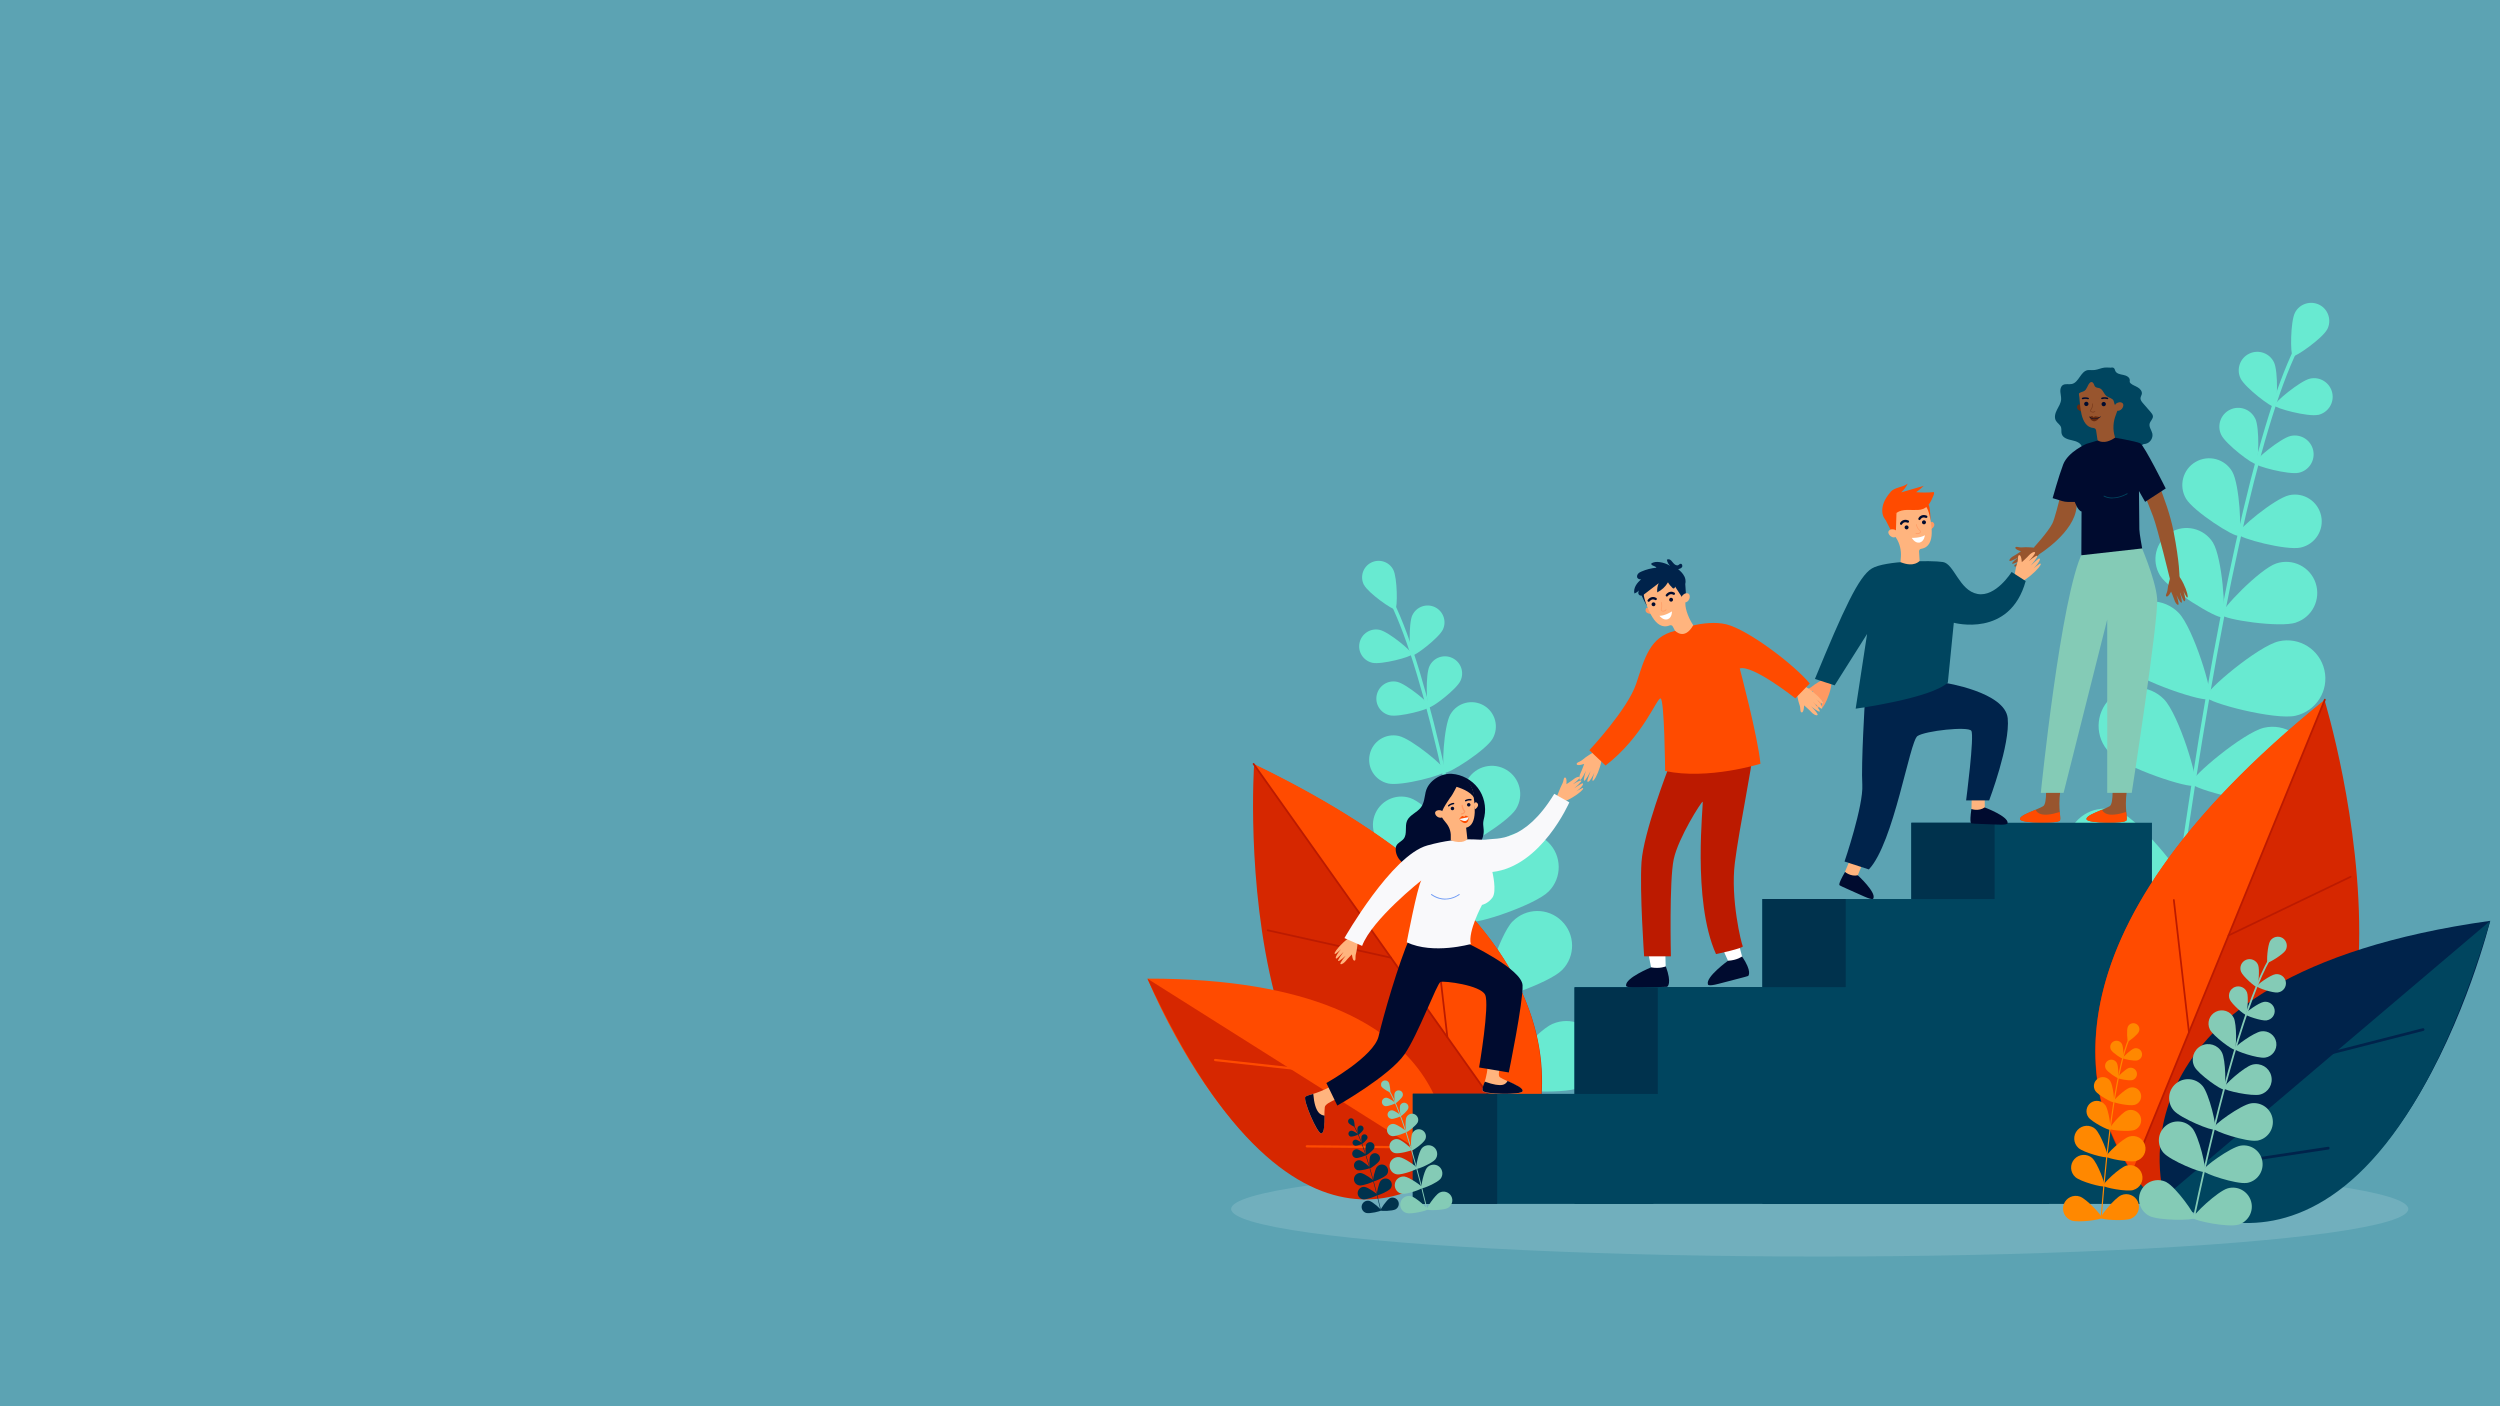 <?xml version="1.0" encoding="UTF-8"?>
<svg id="Layer_1" xmlns="http://www.w3.org/2000/svg" version="1.1" viewBox="0 0 2560 1440">
  <!-- Generator: Adobe Illustrator 29.2.1, SVG Export Plug-In . SVG Version: 2.1.0 Build 116)  -->
  <defs>
    <style>
      .st0 {
        fill: #6e9af4;
      }

      .st1 {
        fill: #68ead1;
      }

      .st2 {
        fill: #00234b;
      }

      .st3 {
        fill: #d62700;
      }

      .st4 {
        fill: #fff;
      }

      .st5 {
        fill: #ffb47e;
      }

      .st6 {
        fill: #ff9962;
      }

      .st7 {
        fill: #5ca3b3;
      }

      .st8 {
        fill: #84cbb6;
      }

      .st9 {
        fill: #f9f9fb;
      }

      .st10 {
        fill: #000b2f;
      }

      .st11 {
        fill: #98552e;
      }

      .st12 {
        fill: #ff4b00;
      }

      .st13 {
        fill: #00324d;
      }

      .st14 {
        fill: #f80;
      }

      .st15 {
        fill: #00455f;
      }

      .st16 {
        fill: #7b3d1e;
      }

      .st17 {
        fill: #bc1a00;
      }

      .st18 {
        fill: #c3e4ea;
        opacity: .2;
      }

      .st19 {
        fill: #672a0e;
      }
    </style>
  </defs>
  <rect class="st7" width="2560" height="1440"/>
  <ellipse class="st18" cx="1863.4" cy="1238" rx="602.7" ry="48.7"/>
  <g>
    <path class="st1" d="M1534.3,1112.9c.1,0,.2,0,.3,0,.9-.1,1.6-1,1.5-1.9-34.5-245.8-73.2-421.5-109.1-494.9-.8-1.6-1.4-2.8-1.6-3.4-.3-.9-1.3-1.4-2.2-1.1-.9.3-1.4,1.3-1.1,2.2.3.8.8,1.9,1.7,3.8,35.7,73,74.3,248.4,108.8,493.8.1.8.8,1.4,1.6,1.5Z"/>
    <path class="st1" d="M1396.8,599c4.3,8.3,29.7,26.1,32,24.9,2.4-1.2,2.2-32.3-2.1-40.5-4.3-8.3-14.5-11.5-22.8-7.2-8.3,4.3-11.5,14.5-7.2,22.8Z"/>
    <path class="st1" d="M1446.3,629.8c-4.1,8.6-3.1,40.3-.6,41.5,2.5,1.2,27.7-18,31.8-26.6,4.1-8.6.4-18.9-8.2-23-8.6-4.1-18.9-.4-23,8.2Z"/>
    <path class="st1" d="M1405.3,678.7c9.3,2.1,40-6.1,40.6-8.7.6-2.7-23.8-23-33.1-25-9.3-2.1-18.5,3.8-20.6,13.1-2.1,9.3,3.8,18.5,13.1,20.6Z"/>
    <path class="st1" d="M1503.1,797.9c-8.4,13.6-12.4,66.8-8.6,69.2,3.9,2.4,49.5-25.1,57.9-38.7,8.4-13.6,4.2-31.5-9.5-39.9-13.6-8.4-31.5-4.2-39.9,9.5Z"/>
    <path class="st1" d="M1425.7,872.1c15.2,5.1,67.8-2.9,69.3-7.2,1.5-4.3-35.6-42.6-50.8-47.7-15.2-5.1-31.6,3-36.8,18.2-5.1,15.2,3,31.6,18.2,36.8Z"/>
    <path class="st1" d="M1535.2,863c-13.7,14-32.8,76.3-28.8,80.3,4,3.9,65.9-16.6,79.6-30.6,13.7-14,13.5-36.5-.6-50.2-14-13.7-36.5-13.5-50.2.6Z"/>
    <path class="st1" d="M1426.2,958.9c19.1,4.3,82.2-12.1,83.5-17.5,1.2-5.5-48.7-47.4-67.8-51.7-19.1-4.3-38.1,7.7-42.4,26.8-4.3,19.1,7.7,38.1,26.8,42.4Z"/>
    <path class="st1" d="M1548.9,943.5c-13.7,14-32.8,76.3-28.8,80.3,4,3.9,65.9-16.6,79.6-30.6,13.7-14,13.5-36.5-.6-50.2-14-13.7-36.5-13.5-50.2.6Z"/>
    <path class="st1" d="M1439.9,1039.4c19.1,4.3,82.2-12.1,83.5-17.5,1.2-5.5-48.7-47.4-67.8-51.7-19.1-4.3-38.1,7.7-42.4,26.8-4.3,19.1,7.7,38.1,26.8,42.4Z"/>
    <path class="st1" d="M1589.9,1048.4c-18,7.7-59.4,58.1-57.2,63.2,2.2,5.1,67.2,9.8,85.3,2,18-7.7,26.3-28.6,18.6-46.6-7.7-18-28.6-26.3-46.6-18.6Z"/>
    <path class="st1" d="M1450.7,1118.6c18.4,6.7,83.1-1.7,85-7,1.9-5.3-42.4-53.1-60.8-59.8-18.4-6.7-38.8,2.9-45.5,21.3-6.7,18.4,2.9,38.8,21.3,45.5Z"/>
    <path class="st1" d="M1463.8,682.1c-4.2,8.8-3.1,41-.6,42.2,2.5,1.2,28.2-18.3,32.3-27.1,4.2-8.8.5-19.2-8.3-23.4-8.8-4.2-19.2-.5-23.4,8.3Z"/>
    <path class="st1" d="M1423.2,732.5c9.5,2.1,40.6-6.2,41.2-8.9.6-2.7-24.2-23.3-33.7-25.4-9.5-2.1-18.8,3.9-20.9,13.4-2.1,9.5,3.9,18.8,13.4,20.9Z"/>
    <path class="st1" d="M1485.2,731.5c-6.9,11.9-9.2,57.7-5.8,59.6,3.4,2,42-22.7,49-34.6,6.9-11.9,2.9-27.2-9-34.1-11.9-6.9-27.2-2.9-34.1,9Z"/>
    <path class="st1" d="M1421.5,802.3c13.5,3,57.7-8.8,58.6-12.6.8-3.8-34.4-33.1-47.8-36.1-13.5-3-26.8,5.5-29.7,19-3,13.5,5.5,26.8,19,29.7Z"/>
  </g>
  <g>
    <path class="st1" d="M2231.8,902.2c-.1,0-.3,0-.4,0-1-.1-1.8-1.1-1.6-2.1,37.9-270.2,80.5-463.5,119.9-544.1.9-1.8,1.5-3.1,1.7-3.7.3-1,1.4-1.5,2.4-1.2,1,.3,1.5,1.4,1.2,2.4-.3.9-.9,2.1-1.9,4.2-39.3,80.3-81.7,273.1-119.6,542.9-.1.9-.9,1.6-1.8,1.6Z"/>
    <path class="st1" d="M2383,337.3c-4.7,9.1-32.6,28.7-35.2,27.4-2.6-1.4-2.5-35.5,2.3-44.6,4.7-9.1,16-12.6,25.1-7.9,9.1,4.7,12.6,16,7.9,25.1Z"/>
    <path class="st1" d="M2328.6,371.1c4.5,9.5,3.4,44.4.7,45.6-2.7,1.3-30.5-19.8-35-29.3-4.5-9.5-.5-20.8,9-25.3,9.5-4.5,20.8-.5,25.3,9Z"/>
    <path class="st1" d="M2373.7,424.8c-10.2,2.3-44-6.7-44.6-9.6-.6-2.9,26.2-25.2,36.4-27.5,10.2-2.3,20.4,4.2,22.7,14.5,2.3,10.2-4.2,20.4-14.5,22.7Z"/>
    <path class="st1" d="M2266.2,555.9c9.2,15,13.7,73.4,9.4,76-4.3,2.6-54.5-27.6-63.7-42.6-9.2-15-4.6-34.6,10.4-43.9,15-9.2,34.6-4.6,43.9,10.4Z"/>
    <path class="st1" d="M2351.2,637.5c-16.7,5.6-74.6-3.2-76.2-8-1.6-4.8,39.1-46.9,55.8-52.5,16.7-5.6,34.8,3.3,40.4,20,5.6,16.7-3.3,34.8-20,40.4Z"/>
    <path class="st1" d="M2230.9,627.5c15.1,15.4,36.1,83.9,31.7,88.2-4.4,4.3-72.4-18.2-87.5-33.6-15.1-15.4-14.8-40.1.6-55.2,15.4-15.1,40.1-14.8,55.2.6Z"/>
    <path class="st1" d="M2350.8,732.9c-21,4.8-90.4-13.3-91.8-19.3-1.4-6,53.5-52.1,74.5-56.9s41.9,8.4,46.7,29.5c4.8,21-8.4,41.9-29.5,46.7Z"/>
    <path class="st1" d="M2215.9,716c15.1,15.4,36.1,83.9,31.7,88.2-4.4,4.3-72.4-18.2-87.5-33.6-15.1-15.4-14.8-40.1.6-55.2,15.4-15.1,40.1-14.8,55.2.6Z"/>
    <path class="st1" d="M2335.7,821.4c-21,4.8-90.4-13.3-91.8-19.3-1.4-6,53.5-52.1,74.5-56.9,21-4.8,41.9,8.4,46.7,29.5,4.8,21-8.4,41.9-29.5,46.7Z"/>
    <path class="st1" d="M2170.7,831.3c19.8,8.5,65.4,63.8,62.9,69.5-2.4,5.7-73.9,10.7-93.7,2.2-19.8-8.5-29-31.5-20.5-51.3,8.5-19.8,31.5-29,51.3-20.5Z"/>
    <path class="st1" d="M2323.7,908.5c-20.3,7.3-91.3-1.9-93.4-7.7-2.1-5.8,46.6-58.4,66.9-65.7,20.3-7.3,42.6,3.1,50,23.4,7.3,20.3-3.1,42.6-23.4,50Z"/>
    <path class="st1" d="M2309.4,428.6c4.6,9.6,3.4,45.1.7,46.4-2.7,1.3-31-20.1-35.6-29.8-4.6-9.6-.5-21.1,9.1-25.7,9.6-4.6,21.1-.5,25.7,9.1Z"/>
    <path class="st1" d="M2354,484.1c-10.4,2.3-44.7-6.8-45.3-9.8-.7-3,26.6-25.6,37-27.9,10.4-2.3,20.7,4.3,23,14.7s-4.3,20.7-14.7,23Z"/>
    <path class="st1" d="M2285.8,482.9c7.6,13.1,10.1,63.4,6.4,65.6-3.7,2.2-46.2-24.9-53.8-38-7.6-13.1-3.2-29.9,9.9-37.5,13.1-7.6,29.9-3.2,37.5,9.9Z"/>
    <path class="st1" d="M2355.9,560.7c-14.8,3.3-63.5-9.6-64.4-13.9-.9-4.2,37.8-36.4,52.6-39.7,14.8-3.3,29.4,6.1,32.7,20.9,3.3,14.8-6.1,29.4-20.9,32.7Z"/>
  </g>
  <g>
    <path class="st3" d="M1550.4,1210.2s157.6-222.8-266.2-427.2c0,0-33.1,483.5,266.2,427.2Z"/>
    <path class="st12" d="M1283.7,782.2l281.4,396.9c26.1-67.7,48.4-237.8-281.4-396.9Z"/>
    <path class="st17" d="M1553.2,1163.3c-.3,0-.6-.1-.8-.4l-269.5-380.1c-.3-.4-.2-1,.2-1.3.4-.3,1-.2,1.3.2l269.5,380.1c.3.4.2,1-.2,1.3-.2.1-.4.2-.5.2Z"/>
    <path class="st17" d="M1424.4,981.6c0,0-.1,0-.2,0l-126.3-28.1c-.5-.1-.8-.6-.7-1.1.1-.5.6-.8,1.1-.7l126.3,28.1c.5.1.8.6.7,1.1,0,.4-.5.7-.9.7Z"/>
    <path class="st17" d="M1482.1,1063c-.5,0-.9-.4-.9-.8l-14.6-126.2c0-.5.3-1,.8-1,.5,0,1,.3,1,.8l14.6,126.2c0,.5-.3,1-.8,1,0,0,0,0-.1,0Z"/>
  </g>
  <g>
    <path class="st12" d="M1481.5,1195.5s32.3-193.8-306.5-193.4c0,0,130.2,323.7,306.5,193.4Z"/>
    <path class="st3" d="M1175,1002.2l306.5,193.4s-148.8,150-306.5-193.4Z"/>
    <path class="st12" d="M1244,1086.6s0,0,.1,0l83.1,9.1c.6,0,1.2-.4,1.3-1,0-.6-.4-1.2-1-1.3l-83.1-9.1c-.6,0-1.2.4-1.3,1,0,.6.3,1.1.9,1.2Z"/>
    <path class="st12" d="M1337.8,1175c0,0,.2,0,.3,0l110.7,1c.6,0,1.2-.5,1.2-1.1,0-.6-.5-1.2-1.1-1.2l-110.7-1c-.6,0-1.2.5-1.2,1.1,0,.5.4,1,.9,1.1Z"/>
  </g>
  <path class="st15" d="M2162.1,376.3c.9,0,1.9,0,2.6.7.8.7,1,1.9,1.4,2.9,1.3,2.8,5,3.4,8.1,4,3.1.6,6.7,2.3,6.7,5.4,0,.7-.2,1.5,0,2.1.2.4.5.8.8,1.1,2.1,1.9,5,2.7,7.4,4.2,2.5,1.4,4.7,4.1,4.1,6.9-.3,1.3-1.1,2.4-1.3,3.8-.3,2.1,1.2,4,2.6,5.6,2.6,3,5.2,6,7.8,9,1,1.2,2.1,2.5,2.3,4.1.2,2.9-2.7,5-3.4,7.8-.8,3.4,2,6.6,2.8,10,1,4.6-2.3,9.7-7,10.6-1.1.2-2.2.2-3.1.9-1.4,1-1.5,3.1-1.8,4.8-.7,3.7-3.5,7-7.1,8.3-7,2.6-14.5-2.2-21.9-2.8-4.5-.4-9,.9-13.6,1.1-5.3.3-10.7-.9-15.4-3.4-.5-.3-1.1-.6-1.4-1-.9-1.1-.6-2.8-.8-4.3-.6-4.4-5.7-6.3-10-7.2-4.3-.9-9.4-2.3-10.7-6.5-.7-2.2,0-4.7-.7-6.9-.9-2.7-3.8-4.2-5.2-6.6-2-3.4-.8-7.7,1-11.2,1.8-3.5,4.1-6.9,4.3-10.8.1-2.6-.6-5.1-.8-7.7-.2-2.6.4-5.5,2.6-6.9,2.6-1.7,6.2-.4,9.2-1.1,7.2-1.6,8.9-12.9,16.2-14.2,1.4-.2,2.9,0,4.3,0,3.9.2,6.8-1.1,10.4-2.1,3.1-.9,6.3-.5,9.5-.4Z"/>
  <g>
    <path class="st11" d="M2162.8,799.4s2.2,23.6-2.6,26.2c-8.7,4.8-24.9,9.3-23.5,13.4,1.3,4.2,39.8,4.6,40.9.9,1.1-3.8-3.1-15.4,1.6-37.9l-16.4-2.5Z"/>
    <path class="st12" d="M2177.2,831.5c.4,4.2.7,7.1.3,8.5-1.1,3.8-39.6,3.3-40.9-.9-1-3.1,7.6-6.5,15.7-9.9,1.9,3.2,5.9,8.2,24.9,2.3Z"/>
  </g>
  <g>
    <path class="st11" d="M2094.7,799.4s2.2,23.6-2.6,26.2c-8.7,4.8-24.9,9.3-23.5,13.4,1.3,4.2,39.8,4.6,40.9.9,1.1-3.8-3.1-15.4,1.6-37.9l-16.4-2.5Z"/>
    <path class="st12" d="M2109.2,831.5c.4,4.2.7,7.1.3,8.5-1.1,3.8-39.6,3.3-40.9-.9-1-3.1,7.6-6.5,15.7-9.9,1.9,3.2,5.9,8.2,24.9,2.3Z"/>
  </g>
  <path class="st11" d="M2199.1,470s20.2,41.1,26.6,74c6.4,33,6.1,47.1,6.1,47.1l-9.8,1.7s-12.5-51.5-17.2-63.9c-4.7-12.5-16.2-40.4-16.2-40.4l10.4-18.5Z"/>
  <path class="st11" d="M2083.4,560.8s-9.1-.8-12.4-.3c-3.3.5-6.9-1.6-7.3.3-.4,1.9,5.8,3.7,5.8,3.7,0,0-5.6,3.9-7.5,4.8-1.9.9-4.9,3.5-4.3,4.9.6,1.5,9.5-3.7,9.5-3.7,0,0-7,5.1-6.8,6.5.2,1.5,10.2-3.7,10.2-3.7,0,0-7.8,5-8,6-.3.9.9,1.3,4.1.2,3.2-1.1,6.2-3.1,6.2-3.1,0,0-5.2,4-5.7,4.6s-.6,2,4-.2c4.5-2.2,13.6-8.4,16.9-13.4l-4.4-6.8Z"/>
  <path class="st11" d="M2222.3,591.5s-2.5,8.7-2.7,12.1c-.2,3.4-2.9,6.5-1.1,7.2,1.8.8,4.7-5,4.7-5,0,0,2.7,6.3,3.3,8.3.5,2.1,2.5,5.5,4,5.2,1.5-.3-1.8-10-1.8-10,0,0,3.6,7.9,5.1,7.9,1.5,0-1.6-10.7-1.6-10.7,0,0,3.4,8.6,4.3,9.1.9.4,1.5-.6,1-4-.5-3.3-1.8-6.6-1.8-6.6,0,0,2.9,5.9,3.4,6.5.6.6,1.8,1,.6-3.9-1.2-4.9-5.6-15-9.8-19.2l-7.5,3Z"/>
  <path class="st11" d="M2118,473s-12,54.2-16.3,62.9c-4.3,8.7-18.9,24.5-18.9,24.5l4.9,7.4s36.7-22.5,38.7-48.8c2-26.2-8.4-46.1-8.4-46.1Z"/>
  <path class="st6" d="M1867.1,695.5s-8.7,4.9-11.5,7.4c-2.7,2.5-7.3,2.9-6.4,4.8.8,2,7.6-.3,7.6-.3,0,0-2.7,7-3.8,9.1-1.2,2-2.3,6.2-.9,7.2,1.4,1,6.3-9.2,6.3-9.2,0,0-3.2,9-2.1,10.1,1.1,1.2,6.9-9.7,6.9-9.7,0,0-3.9,9.4-3.6,10.4.3,1,1.6.6,3.8-2.4,2.2-3,3.7-6.6,3.7-6.6,0,0-2.3,6.8-2.2,7.7,0,.9.7,2.2,3.5-2.6,2.8-4.8,7.1-16.1,7-22.6l-8.2-3.4Z"/>
  <path class="st10" d="M1459.9,810.9c-1.2,5.4-1.5,11.3-4.8,15.8-4,5.4-11.6,7.7-14.3,13.8-2.5,5.9.5,13.5-3.5,18.5-2.2,2.7-5.9,3.9-7.4,7-.7,1.3-.8,2.9-.7,4.4.5,9.2,9.1,17.2,18.3,17,11.8-.2,20.7-11.7,32.4-13.6,6.3-1,12.8.9,19.1.2,11.5-1.3,21-12.6,20.3-24.2-.1-2.3-.6-4.7-.5-7,.1-2.2.7-4.3,1.2-6.5,2.1-10.2-.4-21.3-6.7-29.5-6.3-8.3-16.3-13.7-26.7-14.4-11.2-.8-24.2,7.4-26.7,18.6Z"/>
  <path class="st5" d="M1632.2,770s-8.6,5.1-11.3,7.7c-2.7,2.5-7.2,3-6.3,5,.9,2,7.6-.5,7.6-.5,0,0-2.5,7.1-3.6,9.2-1.1,2.1-2.1,6.3-.7,7.2,1.4.9,6.1-9.4,6.1-9.4,0,0-3,9.1-1.9,10.2,1.2,1.1,6.7-9.8,6.7-9.8,0,0-3.7,9.5-3.4,10.5.4,1,1.7.6,3.8-2.5s3.5-6.7,3.5-6.7c0,0-2.1,6.9-2.1,7.8,0,.9.7,2.1,3.4-2.7,2.7-4.8,6.8-16.3,6.5-22.8l-8.3-3.2Z"/>
  <path class="st5" d="M1390.4,964.3s-.9,9.1-1.9,12.3c-1,3.2.3,7.1-1.6,7.1-2,0-2.5-6.4-2.5-6.4,0,0-4.9,4.8-6.1,6.5-1.3,1.7-4.3,4.2-5.6,3.4-1.3-.8,5.3-8.6,5.3-8.6,0,0-6.3,6-7.6,5.5-1.4-.5,5.4-9.3,5.4-9.3,0,0-6.4,6.7-7.3,6.8-1,0-1.1-1.1.6-4.1,1.7-2.9,4.1-5.5,4.1-5.5,0,0-4.8,4.4-5.6,4.7-.8.3-2.1.2.9-3.9,2.9-4.1,10.7-11.9,16.2-14.2l5.8,5.6Z"/>
  <path class="st5" d="M1594.1,816.1s3.9-10.4,5.6-13.3c1.7-2.9,1.2-7,3.1-6.6,1.9.4,1.2,6.8,1.2,6.8,0,0,5.8-3.7,7.4-5.1,1.6-1.4,5.1-3.2,6.2-2.1,1.1,1.1-7,7.3-7,7.3,0,0,7.4-4.6,8.6-3.8,1.3.8-7.3,8-7.3,8,0,0,7.6-5.3,8.6-5.2,1,.1.9,1.3-1.4,3.9-2.2,2.5-5.2,4.5-5.2,4.5,0,0,5.6-3.3,6.4-3.5.8-.2,2.1.2-1.7,3.6-3.7,3.4-13,9.4-18.8,10.5l-5.7-5Z"/>
  <path class="st5" d="M1839.6,708.5s1.7,9.9,3.1,13.3c1.4,3.4.2,7.8,2.4,7.7,2.1,0,2.3-7.2,2.3-7.2,0,0,5.7,4.9,7.2,6.7,1.5,1.8,5.1,4.3,6.5,3.2,1.4-1-6.6-9-6.6-9,0,0,7.3,6.1,8.8,5.4,1.5-.7-6.7-9.8-6.7-9.8,0,0,7.5,6.9,8.6,6.9,1.1,0,1.1-1.3-.9-4.4s-5-5.7-5-5.7c0,0,5.6,4.4,6.5,4.7.9.3,2.3,0-1.3-4.2-3.5-4.2-12.7-12.2-18.9-14.3l-6,6.6Z"/>
  <path class="st5" d="M2062.8,589.6s1.5-9.9,2.9-13.4c1.3-3.5,0-7.8,2.2-7.7,2.1,0,2.4,7.2,2.4,7.2,0,0,5.6-5,7.1-6.8,1.5-1.8,5-4.4,6.4-3.4,1.4,1-6.4,9.2-6.4,9.2,0,0,7.2-6.2,8.7-5.6,1.5.6-6.5,9.9-6.5,9.9,0,0,7.4-7,8.5-7.1,1.1,0,1.2,1.3-.9,4.4-2,3.1-4.9,5.8-4.9,5.8,0,0,5.6-4.5,6.4-4.9.9-.3,2.3-.1-1.2,4.2-3.5,4.3-12.5,12.4-18.6,14.6l-6.1-6.5Z"/>
  <rect class="st15" x="1446.7" y="1120.1" width="246.4" height="112.7"/>
  <rect class="st15" x="1612.3" y="1010.7" width="246.4" height="222.1"/>
  <rect class="st15" x="1804.7" y="920.6" width="293.5" height="312.3"/>
  <g>
    <path class="st4" d="M1690.7,990.6l-5-25.9,19.3-2.5.7,29.5s-11.3,2.6-15.1-1.1Z"/>
    <path class="st10" d="M1705.7,989.6s-5.8,2.6-15,1c0,0-26.4,10.7-25.6,18.6,0,0-1.2,2.3,10.8,2,12-.3,30.7-.5,31.2-.7.5-.3,5.1-3.3-1.3-20.9Z"/>
  </g>
  <g>
    <path class="st4" d="M1769.5,983.8l-10.9-24,18.2-7,7.6,28.5s-10.3,5.1-14.9,2.5Z"/>
    <path class="st10" d="M1783.9,979.4s-5,3.9-14.4,4.4c0,0-23.1,16.6-20.6,24.1,0,0-.6,2.6,11-.5,11.6-3.1,29.7-7.6,30.2-8,.4-.4,4.2-4.4-6.2-20Z"/>
  </g>
  <rect class="st15" x="1957.2" y="842.5" width="246.4" height="390.3"/>
  <rect class="st13" x="1957.2" y="842.5" width="85.3" height="78.1"/>
  <rect class="st13" x="1804.7" y="920.6" width="85.3" height="90.2"/>
  <rect class="st13" x="1612.3" y="1011.3" width="85.3" height="108.9"/>
  <rect class="st13" x="1446.7" y="1119.9" width="86.4" height="112.9"/>
  <path class="st17" d="M1708.5,786.6s-25.6,66-27.6,96.2c-2,30.3,2.7,96.5,2.7,96.5h27.4s-1.8-77.6,2.9-99.5c4.7-21.9,28.3-58.9,29.6-58.9s-11.2,100.9,13.7,156.1c0,0,28.7-6.1,27.4-8.1-1.3-2-12.8-48.5-8.1-85.5,4.7-37,18.8-103.6,17.5-108.4-1.3-4.7-85.5,11.4-85.5,11.4Z"/>
  <path class="st12" d="M1715.2,645.8s30.3-11.9,52.5-6.5c22.2,5.4,69.3,41.1,85.5,60.6l-14.8,15.2s-43.7-34.7-56.9-30.6c0,0,18.5,69.3,21.2,97.6,0,0-53.8,16.8-97.6,7.4,0,0-.7-74-4.7-74.3-4-.4-17.9,39.1-56.3,68.7l-16.6-15.7s39.3-41.9,48-68.2c8.7-26.2,13.8-47.8,39.7-54Z"/>
  <g>
    <path class="st5" d="M1542.3,1075.1s-11,25.2-6.3,28.1c8.6,5.1,24.5,10.2,23,14.3-1.5,4.1-40,3.2-40.9-.6-1-3.8,8.3-17.2,4.4-39.9l19.7-1.8Z"/>
    <path class="st10" d="M1520.4,1107.7c-2.3,5.3-2.6,7.7-2.2,9.1,1,3.8,39.5,4.7,40.9.6,1.1-3.1-7.3-6.8-15.3-10.5-2,3.1-4.6,7.4-23.4.7Z"/>
  </g>
  <g>
    <path class="st5" d="M1379.9,1121.4s-22.7,6.8-23.3,12.3c-1.1,9.9.8,26.5-3.6,26.9-4.4.4-19.3-35.1-16.2-37.6,3.1-2.4,15.5-2.9,34.5-15.8l8.5,14.2Z"/>
    <path class="st10" d="M1344.8,1120.1c-4.1,1.2-6.9,2-8,2.9-3.1,2.4,11.9,37.9,16.2,37.6,3.2-.3,3.2-9.4,3.3-18.2-3.7-.5-9.9-2.4-11.5-22.2Z"/>
  </g>
  <g>
    <g>
      <path class="st6" d="M1689.1,623.1s-2.8-1.6-3.6,0c-2,4.1,2.8,5.7,5.3,5.4l-1.7-5.4Z"/>
      <path class="st5" d="M1684,614.5h0c-.1-.3-.3-.5-.4-.8-5.5-11.3-.3-25.1,11.5-29.9,9.9-4,21.4-.2,26.9,8.9,2.1,3.4,3.1,7.1,3.2,10.7.4,5.5.7,10.2.6,14.3-.2,6.8,4.2,17,8.1,22.5h0c-9.2,16.3-18.8,5.5-18.8,5.5l-2.2-4.2c-.6-1.1-1.9-1.6-3.1-1.1,0,0,0,0,0,0-15.5,6.3-22.6-19.2-25.9-25.9Z"/>
      <path class="st10" d="M1709.4,615c-.5-1,0-2.2.9-2.7,1-.5,2.2,0,2.7.9.5,1,0,2.2-.9,2.7-1,.5-2.2,0-2.7-.9Z"/>
      <path class="st10" d="M1691.4,619.7c-.5-1,0-2.2.9-2.7,1-.5,2.2,0,2.7.9.5,1,0,2.2-.9,2.7-1,.5-2.2,0-2.7-.9Z"/>
      <path class="st10" d="M1714.5,609c.2,0,.4-.2.5-.4.4-.6.2-1.3-.3-1.7-1.7-1.1-5.6-2.1-8.8,2-.4.5-.3,1.3.2,1.7.5.4,1.3.3,1.7-.2,2.6-3.3,5.4-1.5,5.6-1.4.4.2.8.3,1.2,0Z"/>
      <path class="st10" d="M1695.9,614.4c.2,0,.4-.2.5-.4.4-.6.2-1.3-.3-1.7-1.7-1.1-5.6-2.1-8.8,2-.4.5-.3,1.3.2,1.7.5.4,1.3.3,1.7-.2,2.6-3.3,5.4-1.5,5.6-1.4.4.2.8.3,1.2,0Z"/>
      <polygon class="st2" points="1725.5 595.1 1726.6 611.1 1722.7 612.1 1712.2 595.9 1725.5 595.1"/>
      <path class="st5" d="M1721.9,611.9c0-.8.3-1.5.9-2.1,1.1-1.2,3.2-3,5.7-2.1,3.6,1.2,1.8,10-4.5,9.2,0,0-2-.7-2-4.9Z"/>
      <path class="st6" d="M1703.1,626.2c2.2,0,3.3-1.7,3.3-1.7.1-.2,0-.4-.1-.5-.2-.1-.4,0-.5.1,0,0-1.3,2-3.8,1.2-.4-.1-.7-.3-.7-.4-.1-.2,0-.6.2-1.2.4-1.3,1.1-3.5-.1-7.1,0-.2-.3-.3-.4-.2-.2,0-.3.3-.2.4,1.1,3.4.5,5.4.1,6.7-.2.7-.4,1.3-.1,1.7.2.3.5.6,1.2.8.5.1.9.2,1.3.2Z"/>
      <path class="st4" d="M1712.2,626s-7,4.6-12.9,4.6c0,0,4,5.2,8.5,3.5,4.6-1.7,4.3-8.2,4.3-8.2Z"/>
      <path class="st2" d="M1683.5,605.3s-1.9,3.4,3.2,15.7c0,0-7.4-12.9-6.7-15.1.8-2.2,3.4-.6,3.4-.6Z"/>
    </g>
    <path class="st2" d="M1724.7,590.1c-1.4-2.9-3.8-5.2-6.3-7.3,1.5-.3,3.2-.8,4-2.1.8-1.3,0-3.6-1.5-3.4-.9.1-1.5,1-2.3,1.4-1.8.9-3.9-.6-5.2-2.2-1.3-1.6-2.6-3.6-4.6-3.8-.6,0-1.3,0-1.9.4.3,2.4,1.5,4.6,3.3,6.3-3.3-2-7-3.3-10.8-3.8-3-.4-6.2-.3-8.6,1.6.2,2.4,4.2,2.1,5.4,4.1-5.2.5-10.4,1.8-15.2,3.9-1.2.5-2.5,1.1-3.4,2.1-.9,1-1.5,2.4-1.2,3.7.4,1.7,2.6,2.7,4.2,2-2,2-4.1,4-5.5,6.5-1.4,2.5-2.2,5.4-1.5,8.2,1.8-.6,3.4-1.7,4.7-3.1-.7,1.4-1.1,3.3,0,4.4.8.9,2.1,1,3.2.7,1.1-.3,2.1-1,3-1.8,4.7-3.6,9.3-7.1,14-10.7-1.3,3-1.8,6.2-1.5,9.4,4.6-2.3,8.5-5.9,11-10.3,1.2,2.1,2.8,4,4.6,5.7.3.3.6.5,1,.6,1.3.2,1.6-1.7,2.3-2.8.8-1.3,2.7-1.5,4.3-1.3,2.7.4,4.9,1.7,5.6-1.6.5-2.2,0-4.7-1-6.7Z"/>
  </g>
  <path class="st10" d="M1502.5,965.8s55.8,26.3,56.6,43.1c.8,16.8-14.1,89.3-14.1,89.3l-30.4-5.1s11-64.4,6.2-74.4c-4.8-10-42.1-14.5-45.7-13.2-3.6,1.3-23,54-36.8,74-15.3,22.2-68.9,52.6-68.9,52.6l-11.2-23.1s48.7-27.1,53.5-47.9c4.8-20.7,20.3-74.6,31.9-100.9l59,5.6Z"/>
  <path class="st9" d="M1591.4,812.8l15.6,8.8s-28.6,65.7-78.8,71.3c0,0,4.8,19.9,0,26.3-4.8,6.4-10.6,7.4-10.6,7.4,0,0-14.7,27.3-11.5,40.1,0,0-38.5,11-65.6-1.8,0,0,10.6-55.8,14.9-63.3,0,0-50.5,39.9-60.6,67l-18.1-8s48.3-84.8,85-94.9c36.7-10.1,52.3-4.5,61.3-6.1,9-1.6,37.8,4,68.6-46.8Z"/>
  <g>
    <path class="st5" d="M1509.1,823.5s1.4-2.7,2.8-1.8c3.7,2.2.4,6.1-1.7,7.1l-1.1-5.3Z"/>
    <path class="st5" d="M1484.5,795.4c-10.2,1.8-17.5,11.2-16.9,21.5.2,3.4,1.2,6.5,2.8,9.2,3.6,6.8,6.6,12.3,10,16.1,3.4,3.9,5.4,8.9,5.2,14.1v4.2c12.5,4.6,17-1.2,17-1.2l-1.3-11.7h0c12.7-3,8.3-26.6,7.5-33.6h0c0-.3,0-.5,0-.8-1.3-11.8-12.4-20.1-24.2-17.9Z"/>
    <path class="st10" d="M1485.3,816.3c-3.1,4.7-6.5,9.3-8.6,14.5-.2.6-1.9,4.8-1.2,5.2-3.6-2.1-6.2-5.7-8.4-9.2-3.9-6.2-3.8-14.1-.7-20.6,3.1-6.4,9-10.2,15.9-11.6,7.4-1.5,15.8.1,21,5.8,4.9,5.3,6,12.7,7.3,19.6-1.4-7.7-12.5-12.3-19.1-14.3.2,0-3.9,7.2-4.1,7.6-.7,1.1-1.3,2.1-2,3.1Z"/>
    <path class="st5" d="M1477.4,831.2c-.4-.6-1-1.1-1.8-1.3-1.5-.4-4-.7-5.6,1.2-2.2,2.8,3.6,8.9,8.2,5,0,0,1.3-1.6-.9-4.9Z"/>
    <path class="st10" d="M1505.8,824.1c0-1-.8-1.8-1.8-1.8-1,0-1.8.8-1.8,1.8,0,1,.8,1.8,1.8,1.8,1,0,1.8-.8,1.8-1.8Z"/>
    <path class="st10" d="M1489.1,827.9c0-1-.8-1.8-1.8-1.8-1,0-1.8.8-1.8,1.8,0,1,.8,1.8,1.8,1.8,1,0,1.8-.8,1.8-1.8Z"/>
    <path class="st12" d="M1504,836.7s-2.4-1.7-3.3-1.4c-.9.3-1.4,1.4-1.4,1.4,0,0-.6-1.1-1.7-1.1-1.1,0-3.4,3.1-3.4,3.1,0,0,3.3,4.8,6.7,4.1,3.4-.7,3.1-5.9,3.1-5.9v-.3Z"/>
    <path class="st10" d="M1483.5,825.9c-.2,0-.4,0-.6-.2-.3-.3-.3-.8,0-1.1,0,0,2.1-2.2,5.5-2.5.4,0,.8.3.8.7,0,.4-.3.8-.7.8-2.8.2-4.5,2-4.5,2-.1.1-.3.2-.5.2Z"/>
    <path class="st10" d="M1500.7,820.6c-.2,0-.4-.1-.5-.3-.2-.3-.1-.8.2-1,.1,0,2.6-1.7,5.9-1.1.4,0,.7.4.6.9,0,.4-.5.7-.9.6-2.8-.4-4.8.9-4.8.9-.2.1-.3.1-.5.1Z"/>
    <path class="st6" d="M1497.9,833.8c2.1-.6,2.6-2.2,2.6-3.2,0-.2,0-.3-.2-.4-2.2-2.1-2.4-5.5-2.4-5.5,0-.3-.3-.6-.7-.6-.3,0-.6.3-.6.7,0,.2.2,3.7,2.5,6.2,0,.5-.4,1.7-2.5,1.8-.4,0-.6.3-.6.7,0,.3.3.6.7.6.4,0,.8,0,1.1-.2Z"/>
    <path class="st9" d="M1504,836.7l-9.8,2s3.7,2.4,6.3,2c2.7-.4,3.5-4,3.5-4Z"/>
  </g>
  <path class="st0" d="M1479.9,921.2c-4.3,0-9.2-1.2-14.4-4.8-.2-.1-.3-.4-.1-.7.1-.2.4-.3.7-.1,14.8,10.3,27.7.1,27.8,0,.2-.2.5-.1.7,0,.2.2.1.5,0,.7,0,0-6.1,4.8-14.6,4.8Z"/>
  <path class="st5" d="M2032.5,806.8s-.3,20.1-.1,20.4c.2.3-1.5,2.8-1.5,2.8l-6.3,1.1-5.8-2.7s.5-18.7,0-21.6c-.6-2.9,13.8,0,13.8,0Z"/>
  <path class="st10" d="M2018.8,828.5s7.3,2.6,13.5-1.7c0,0,24.3,9.1,23.5,16,0,0,1,2.1-9.5,1.6-10.5-.4-26.9-.9-27.3-1.2-.4-.2-2.5.9-.3-14.8Z"/>
  <path class="st5" d="M1910,877.9s-7.8,18.5-7.7,18.8-2.4,2-2.4,2l-6.3-1.3-4.4-4.6s7.4-17.1,8-20.1c.5-3,12.8,5.1,12.8,5.1Z"/>
  <path class="st10" d="M1889.2,892.8s5.8,5.1,13.2,3.5c0,0,19.1,17.5,15.9,23.7,0,0,.2,2.3-9.4-2-9.6-4.3-24.6-10.9-24.9-11.3-.3-.4-2.6-.1,5.3-13.8Z"/>
  <path class="st2" d="M1991,699.1s62.2,9.5,64.9,36.4c2.7,26.9-19,84.1-19,84.1h-23.6s8.7-66.6,5.3-71.3-47,0-55.1,5.4c-8.1,5.4-24.2,109.7-49.8,136.6l-24.9-8.1s19.5-57.2,18.2-78.7c-1.3-21.5,2.7-86.3,2.7-86.3l81.3-18.1Z"/>
  <path class="st15" d="M1858.6,695.3l20.1,6.5,33.2-52.6-11.7,76.5s77.4-10.6,94.4-26.8l6.1-61.2s57.4,15.9,73.6-42.7l-14.4-9.3s-16.2,26.1-35,22.5c-18.8-3.6-23.8-30.9-35.4-32.7-11.7-1.8-59.2-1.5-72.7,6.6-13.5,8.1-29.1,42.2-58.3,113.1Z"/>
  <g>
    <g>
      <path class="st6" d="M1976,536.4s1.5-2.8,3-1.9c3.8,2.5.6,6.4-1.7,7.4l-1.3-5.5Z"/>
      <path class="st5" d="M1975.9,526.4h0c0-.3,0-.6,0-.8-1.1-12.6-12.7-21.7-25.4-19.7-10.6,1.7-18.5,10.9-18.5,21.6,0,4,1,7.7,2.8,10.8,2.5,4.9,4.7,9.2,6.9,12.6,3.7,5.7,5.3,12.6,4.8,19.4l-.4,5.3c14.1,5.9,19.6-1.3,19.6-1.3l-.6-9.7c0-1.3.8-2.4,2.1-2.6,0,0,0,0,0,0,16.6-2.6,9.5-28.2,8.8-35.7Z"/>
      <path class="st10" d="M1954.4,539.9c-.1-1.1-1.1-2-2.2-1.9-1.1.1-2,1.1-1.9,2.2.1,1.1,1.1,2,2.2,1.9,1.1-.1,2-1.1,1.9-2.2Z"/>
      <path class="st10" d="M1972.2,534.7c-.1-1.1-1.1-2-2.2-1.9-1.1.1-2,1.1-1.9,2.2.1,1.1,1.1,2,2.2,1.9,1.1-.1,2-1.1,1.9-2.2Z"/>
      <path class="st10" d="M1946.8,537.4c-.2,0-.4,0-.6-.1-.6-.3-.8-1-.6-1.6.9-1.8,3.8-4.7,8.5-2.8.6.2.9.9.7,1.6-.2.6-.9.9-1.6.7-3.9-1.5-5.4,1.5-5.5,1.7-.2.4-.6.6-1,.7Z"/>
      <path class="st10" d="M1965.6,532.5c-.2,0-.4,0-.6-.1-.6-.3-.8-1-.6-1.6.9-1.8,3.8-4.7,8.5-2.8.6.2.9.9.7,1.6-.2.6-.9.9-1.6.7-3.9-1.5-5.4,1.5-5.5,1.7-.2.4-.6.6-1,.7Z"/>
      <polygon class="st12" points="1930.2 531.2 1937.5 545.5 1941.4 544.3 1942 525 1930.2 531.2"/>
      <path class="st5" d="M1942,543.8c-.4-.7-1.1-1.2-1.8-1.4-1.6-.5-4.3-.9-6,1.1-2.4,2.9,3.6,9.6,8.6,5.5,0,0,1.4-1.7-.8-5.3Z"/>
      <path class="st6" d="M1965.5,546.4c-1.9,1.1-3.7.2-3.7.2-.2,0-.2-.3-.2-.5,0-.2.3-.2.5-.2,0,0,2.1,1,3.9-.9.3-.3.4-.6.4-.7,0-.2-.3-.5-.8-.9-1-.9-2.7-2.4-3.6-6.2,0-.2,0-.4.3-.4.2,0,.4,0,.4.3.8,3.5,2.3,4.9,3.3,5.8.5.5,1,.9,1,1.4,0,.4-.2.8-.6,1.3-.3.4-.7.6-1,.9Z"/>
      <path class="st4" d="M1957.6,550.8s8.4.3,13.5-2.7c0,0-.7,6.5-5.5,7.5-4.8.9-7.9-4.8-7.9-4.8Z"/>
      <path class="st12" d="M1971.6,518.2s3.3,1.9,5.3,15.1c0,0-.3-14.9-2.1-16.4-1.8-1.5-3.3,1.3-3.3,1.3Z"/>
    </g>
    <path class="st12" d="M1935.9,503.7c4.4-4.9,12.4-4.5,17.6-8.5-1.6,3.4-3.9,6.4-6.7,9,7.7-2.2,15.4-4.5,23.1-6.7-2.4,2.4-5,4.6-7.8,6.5,6,.5,12.1.5,18.1-.1.6.9.2,2.1-.2,3.2-2.3,5.6-5,11.7-10.6,14-1.7.7-3.6,1-5.5,1.1-7.4.4-15.5-1.4-21.6,2.8-2.8,1.9-6.3,8.6-10.4,7.7-3.6-.9-9.6-13.6,4-28.8Z"/>
  </g>
  <path class="st8" d="M2191,555.7s16.2,36.6,17.9,57.1c1.8,20.6-26,199.1-26,199.1h-25.1v-177.5l-44.7,177.5h-23.3s20.5-202.7,42.9-246.7l58.3-9.6Z"/>
  <path class="st10" d="M2131.2,568.6l62.4-7s-2.9-15.6-2.9-19.5-.4-39.3-.4-39.3l6.3,11.1,21.1-13.7s-22-44-26-46.2c-4-2.2-31-6.7-31-6.7l-24.2,7.2s-18.8,8.1-23.8,21.1c-4.9,13-10.8,34.5-10.8,34.5l9.4,2.9c2.1.6,4.3,1,6.5,1h6.8s2.9,8.7,6.9,9.8l-.2,44.9Z"/>
  <g>
    <path class="st19" d="M2131.3,415.6s-2.1-2.4-3.4-1.1c-3.1,3.3.9,6.3,3.4,6.7v-5.6Z"/>
    <path class="st11" d="M2129.1,406h0c0-.3-.1-.6-.1-.8-1.9-12.4,7.1-23.9,19.8-25,10.6-.9,20.4,6.2,22.9,16.5.9,3.8.8,7.6-.2,11.1-1.6,6.7-2.9,12.2-4.7,16.6-3,7.3-3.5,15.3-1.2,22.8l.3.9c-11.6,8.1-18,2.7-18,2.7l-1.5-10.1c-.2-1.3-1.3-2.3-2.6-2.4-14.3-1.1-13.6-25.3-14.6-32.3Z"/>
    <path class="st19" d="M2139.9,427s1.6-1.2,2.6-.9c1,.3,1.5,1.4,1.5,1.4,0,0,.6-1.2,1.7-1.2,1.2,0,4.4.9,4.4.9,0,0-3,5-6.5,4.1-3.5-.9-3.6-4.2-3.6-4.2v-.2Z"/>
    <path class="st10" d="M2152,414.1c-.2-1.2.7-2.3,1.9-2.5s2.3.7,2.5,1.9c.2,1.2-.7,2.3-1.9,2.5-1.2.2-2.3-.7-2.5-1.9Z"/>
    <path class="st10" d="M2134.2,413.9c-.2-1.2.7-2.3,1.9-2.5,1.2-.2,2.3.7,2.5,1.9.2,1.2-.7,2.3-1.9,2.5-1.2.2-2.3-.7-2.5-1.9Z"/>
    <path class="st10" d="M2143.2,429c4,.9,7.9-2.1,7.9-2.1.1,0,.1-.3,0-.4,0-.1-.3-.1-.4,0-.3.2-6.3,4.8-10.9.1-.1-.1-.3-.1-.4,0-.1.1-.1.3,0,.4,1.1,1.2,2.4,1.8,3.6,2.1Z"/>
    <path class="st10" d="M2158.3,408.7c.2,0,.4-.2.5-.4.2-.4,0-.9-.4-1-.1,0-3-1.2-6.3-.1-.4.1-.6.6-.5,1,.1.4.6.6,1,.5,2.8-.9,5.1,0,5.1,0,.2,0,.4,0,.5,0Z"/>
    <path class="st10" d="M2138.5,408.8c.2,0,.4-.2.5-.4.2-.4,0-.9-.4-1-.1,0-2.9-1.2-6.3-.1-.4.1-.6.6-.5,1,.1.4.6.6,1,.5,2.8-.9,5.1,0,5.1,0,.2,0,.4,0,.5,0Z"/>
    <path class="st16" d="M2144.2,422.2c.7-.2,1.2-.6,1.2-.6.2-.1.2-.4,0-.5-.1-.2-.4-.2-.5,0,0,0-1.6,1.3-3.5,0-.4-.3-.5-.4-.5-.5,0-.2.2-.5.5-.9.7-1,1.9-2.7,1.9-6.2,0-.2-.2-.4-.4-.4-.2,0-.4.2-.4.4,0,3.2-1,4.7-1.7,5.7-.4.6-.7,1-.6,1.5,0,.4.3.7.8,1,1.3.9,2.4.8,3.3.6Z"/>
    <path class="st15" d="M2165.2,413.6c-.4-1.1-.4-2.3-.9-3.3-1.2-2.6-4.9-2.9-7.2-4.7-2.9-2.2-3.6-6.7-7-8-1.5-.6-3.3-.4-4.5-1.5-.9-.8-1.1-2-1.6-3-.5-1-1.4-2.1-2.6-1.9-.5,0-1,.4-1.3.7-2.6,2.4-2.9,6.7-5.9,8.5-1,.6-2.1.8-3.1,1.2-2.9,1.1-5.1,3.8-5.7,6.9-2.2-1.5-2.6-4.7-1.7-7.2.9-2.5,2.7-4.6,3.9-7,1.2-2.4,1.9-5,3.1-7.4,1.2-2.4,3-4.7,5.5-5.5,2.1-.7,4.4-.2,6.6-.5,1.9-.3,3.7-1.1,5.5-1.7,5.4-1.6,11.5-.4,15.9,3.2,1.5,1.3,2.9,2.8,4.2,4.3,2.9,3.3,5.8,6.7,8.7,10,1.4,1.6,2.8,3.3,3.4,5.3,1,3.5-.8,7.1-2.4,10.3-.8,1.6-1.8,3.3-3.6,3.7-3.3.8-7.9,1.3-9.4-2.5Z"/>
    <path class="st11" d="M2165.8,414.8c.2-.7.8-1.4,1.5-1.8,1.4-.8,3.9-1.9,6-.3,3,2.3-1.2,10.1-7,7.4,0,0-1.7-1.3-.4-5.3Z"/>
  </g>
  <path class="st15" d="M2163.1,510.4c-2.9,0-5.9-.5-8.8-2-.2-.1-.3-.4-.2-.6.1-.2.4-.3.6-.2,10.5,5.4,23.2-2.3,23.3-2.4.2-.1.5,0,.6.1.1.2,0,.5-.1.6,0,0-7.2,4.4-15.4,4.4Z"/>
  <g>
    <path class="st8" d="M1461.4,1238.8s0,0,0,0c.2,0,.4-.3.3-.5-14.4-61-28.2-104.2-38.9-121.8-.2-.4-.4-.7-.5-.8,0-.2-.4-.3-.6-.2-.2,0-.3.4-.2.6,0,.2.3.5.5.9,10.7,17.5,24.4,60.7,38.8,121.6,0,.2.2.3.4.3Z"/>
    <path class="st8" d="M1414.9,1112.9c1.3,2,8.1,5.9,8.6,5.5s-.2-8.2-1.5-10.1c-1.3-2-3.9-2.5-5.9-1.3-2,1.3-2.5,3.9-1.3,5.9Z"/>
    <path class="st8" d="M1428.1,1119.4c-.8,2.3.2,10.2.8,10.4s6.5-5.2,7.4-7.4c.8-2.3-.3-4.8-2.6-5.6-2.3-.8-4.8.3-5.6,2.6Z"/>
    <path class="st8" d="M1418.9,1132.7c2.4.3,9.9-2.5,10-3.1,0-.7-6.5-5.2-8.9-5.5-2.4-.3-4.6,1.4-4.9,3.8-.3,2.4,1.4,4.6,3.8,4.9Z"/>
    <path class="st8" d="M1446.2,1160.4c-1.8,3.6-1.6,17.1-.5,17.6,1,.5,11.9-7.4,13.7-11.1,1.8-3.6.3-8-3.3-9.8-3.6-1.8-8-.3-9.8,3.3Z"/>
    <path class="st8" d="M1428.5,1180.8c3.9.9,17-2.3,17.2-3.4.3-1.1-9.9-9.9-13.9-10.8-3.9-.9-7.9,1.5-8.8,5.4-.9,3.9,1.5,7.9,5.4,8.8Z"/>
    <path class="st8" d="M1455.8,1176c-3.1,3.8-6.5,19.9-5.4,20.8,1.1.9,16.2-5.7,19.3-9.5,3.1-3.8,2.5-9.5-1.3-12.6-3.8-3.1-9.5-2.5-12.6,1.3Z"/>
    <path class="st8" d="M1430.6,1202.6c4.9.6,20.4-4.9,20.6-6.3.2-1.4-13.3-10.8-18.2-11.4-4.9-.6-9.4,2.8-10,7.7-.6,4.9,2.8,9.4,7.7,10Z"/>
    <path class="st8" d="M1461.1,1195.9c-3.1,3.8-6.5,19.9-5.4,20.8,1.1.9,16.2-5.7,19.3-9.5,3.1-3.8,2.5-9.5-1.3-12.6-3.8-3.1-9.5-2.5-12.6,1.3Z"/>
    <path class="st8" d="M1435.9,1222.5c4.9.6,20.4-4.9,20.6-6.3.2-1.4-13.3-10.8-18.2-11.4-4.9-.6-9.4,2.8-10,7.7-.6,4.9,2.8,9.4,7.7,10Z"/>
    <path class="st8" d="M1473.9,1221.3c-4.3,2.4-13.6,16-12.9,17.2s17.1.9,21.5-1.5c4.3-2.4,6-7.8,3.6-12.1-2.4-4.3-7.8-6-12.1-3.6Z"/>
    <path class="st8" d="M1440.5,1242.2c4.8,1.3,20.8-2.4,21.2-3.7.4-1.4-11.9-12.4-16.7-13.6-4.8-1.2-9.7,1.6-10.9,6.4-1.3,4.8,1.6,9.7,6.4,10.9Z"/>
    <path class="st8" d="M1433.7,1132.2c-.8,2.3.2,10.4.8,10.6.7.2,6.7-5.3,7.5-7.6.8-2.3-.3-4.8-2.6-5.7s-4.8.3-5.7,2.6Z"/>
    <path class="st8" d="M1424.6,1145.8c2.4.3,10.1-2.5,10.2-3.2,0-.7-6.6-5.3-9-5.6-2.4-.3-4.6,1.4-4.9,3.8-.3,2.4,1.4,4.6,3.8,4.9Z"/>
    <path class="st8" d="M1440.2,1144.1c-1.5,3.2-1,14.7,0,15.1.9.4,10-6.7,11.5-9.8,1.5-3.2,0-6.9-3.1-8.4-3.2-1.5-6.9,0-8.4,3.1Z"/>
    <path class="st8" d="M1425.8,1163.4c3.4.4,14.3-3.5,14.4-4.5.1-1-9.4-7.5-12.9-8-3.4-.4-6.6,2-7,5.5-.4,3.4,2,6.6,5.5,7Z"/>
  </g>
  <g>
    <path class="st13" d="M1414,1239.7s0,0,0,0c.2,0,.3-.2.2-.4-10.3-43.5-20.1-74.4-27.8-87-.2-.3-.3-.5-.3-.6,0-.2-.3-.2-.4-.2-.2,0-.2.3-.2.4,0,.1.2.3.4.6,7.6,12.5,17.5,43.3,27.7,86.8,0,.1.2.2.3.2Z"/>
    <path class="st13" d="M1380.8,1149.8c.9,1.4,5.8,4.2,6.2,3.9.4-.3-.1-5.8-1-7.2-.9-1.4-2.8-1.8-4.2-.9-1.4.9-1.8,2.8-.9,4.2Z"/>
    <path class="st13" d="M1390.2,1154.5c-.6,1.6.1,7.3.6,7.5.5.2,4.7-3.7,5.3-5.3.6-1.6-.2-3.4-1.8-4-1.6-.6-3.4.2-4,1.8Z"/>
    <path class="st13" d="M1383.6,1163.9c1.7.2,7.1-1.8,7.1-2.2,0-.5-4.7-3.7-6.4-3.9-1.7-.2-3.3,1-3.5,2.7s1,3.3,2.7,3.5Z"/>
    <path class="st13" d="M1403.2,1183.7c-1.3,2.6-1.1,12.2-.4,12.6.7.4,8.5-5.3,9.8-7.9,1.3-2.6.2-5.7-2.4-7-2.6-1.3-5.7-.2-7,2.4Z"/>
    <path class="st13" d="M1390.5,1198.3c2.8.7,12.1-1.6,12.3-2.4.2-.8-7.1-7.1-9.9-7.7-2.8-.7-5.6,1.1-6.3,3.9-.7,2.8,1.1,5.6,3.9,6.3Z"/>
    <path class="st13" d="M1410,1194.8c-2.2,2.7-4.6,14.2-3.8,14.9.8.6,11.5-4.1,13.8-6.8,2.2-2.7,1.8-6.8-.9-9-2.7-2.2-6.8-1.8-9,.9Z"/>
    <path class="st13" d="M1392,1213.9c3.5.5,14.6-3.5,14.7-4.5.1-1-9.5-7.7-13-8.2-3.5-.5-6.7,2-7.2,5.5-.5,3.5,2,6.7,5.5,7.2Z"/>
    <path class="st13" d="M1413.8,1209.1c-2.2,2.7-4.6,14.2-3.8,14.9.8.6,11.5-4.1,13.8-6.8,2.2-2.7,1.8-6.8-.9-9-2.7-2.2-6.8-1.8-9,.9Z"/>
    <path class="st13" d="M1395.8,1228.1c3.5.5,14.6-3.5,14.7-4.5s-9.5-7.7-13-8.2c-3.5-.5-6.7,2-7.2,5.5-.5,3.5,2,6.7,5.5,7.2Z"/>
    <path class="st13" d="M1422.9,1227.2c-3.1,1.7-9.7,11.4-9.2,12.3.5.9,12.2.6,15.3-1.1,3.1-1.7,4.3-5.6,2.6-8.7-1.7-3.1-5.6-4.3-8.7-2.6Z"/>
    <path class="st13" d="M1399.1,1242.1c3.4.9,14.9-1.7,15.1-2.7.3-1-8.5-8.8-11.9-9.7-3.4-.9-6.9,1.2-7.8,4.6-.9,3.4,1.2,6.9,4.6,7.8Z"/>
    <path class="st13" d="M1394.2,1163.6c-.6,1.6.1,7.4.6,7.6.5.2,4.8-3.8,5.4-5.4.6-1.6-.2-3.5-1.9-4.1-1.6-.6-3.5.2-4.1,1.9Z"/>
    <path class="st13" d="M1387.7,1173.3c1.7.2,7.2-1.8,7.3-2.3,0-.5-4.7-3.8-6.5-4-1.7-.2-3.3,1-3.5,2.7-.2,1.7,1,3.3,2.7,3.5Z"/>
    <path class="st13" d="M1398.9,1172.1c-1,2.3-.7,10.5,0,10.8.6.3,7.2-4.8,8.2-7,1-2.3,0-4.9-2.2-6-2.3-1-4.9,0-6,2.2Z"/>
    <path class="st13" d="M1388.6,1185.8c2.5.3,10.2-2.5,10.3-3.2,0-.7-6.7-5.4-9.2-5.7-2.5-.3-4.7,1.4-5,3.9-.3,2.5,1.4,4.7,3.9,5Z"/>
  </g>
  <g>
    <path class="st3" d="M2206.3,1228.3s-218.9-194.3,174.1-511c0,0,152.2,497-174.1,511Z"/>
    <path class="st12" d="M2380.7,716.4l-197.4,483.1c-43.8-64.4-108.4-236.7,197.4-483.1Z"/>
    <path class="st17" d="M2191.7,1180c-.1,0-.2,0-.4,0-.5-.2-.7-.7-.5-1.2l189-462.7c.2-.5.7-.7,1.2-.5.5.2.7.7.5,1.2l-189,462.7c-.1.4-.5.6-.9.6Z"/>
    <path class="st17" d="M2282,958.8c-.3,0-.7-.2-.8-.5-.2-.5,0-1,.4-1.2l125.1-60.1c.5-.2,1,0,1.2.4.2.5,0,1-.4,1.2l-125.1,60.1c-.1,0-.3,0-.4,0Z"/>
    <path class="st17" d="M2241.5,1057.9c-.5,0-.9-.4-.9-.8l-15.5-135.4c0-.5.3-1,.8-1,.5,0,1,.3,1,.8l15.5,135.4c0,.5-.3,1-.8,1,0,0,0,0-.1,0Z"/>
  </g>
  <g>
    <path class="st2" d="M2216.3,1226s-71.4-226.3,333.7-283.1c0,0-100.9,409.1-333.7,283.1Z"/>
    <path class="st15" d="M2550,942.9l-333.7,283.1s203.3,154.2,333.7-283.1Z"/>
    <path class="st2" d="M2481.8,1055.6c0,0-.1,0-.2,0l-97.9,25c-.7.2-1.5-.3-1.7-1-.2-.7.3-1.5,1-1.7l97.9-25c.7-.2,1.5.3,1.7,1,.2.7-.2,1.4-.8,1.6Z"/>
    <path class="st2" d="M2384.6,1177.1c0,0-.2,0-.3,0l-132.2,19.9c-.8.1-1.5-.4-1.6-1.2-.1-.8.4-1.5,1.2-1.6l132.2-19.9c.8-.1,1.5.4,1.6,1.2,0,.6-.3,1.3-.9,1.5Z"/>
  </g>
  <g>
    <path class="st8" d="M2246.5,1247.9c0,0-.1,0-.2,0-.5-.1-.8-.6-.7-1.1,27.9-132.5,55.5-226.8,77.7-265.3.5-.9.9-1.5,1-1.8.2-.5.8-.7,1.2-.5.5.2.7.8.5,1.2-.2.4-.5,1-1.1,2-22.1,38.4-49.7,132.5-77.5,264.8,0,.4-.5.7-.9.7Z"/>
    <path class="st8" d="M2340.4,973.2c-2.7,4.3-17.1,13.1-18.4,12.4-1.2-.8,0-17.6,2.6-22,2.7-4.3,8.3-5.7,12.7-3.1,4.3,2.7,5.7,8.3,3.1,12.7Z"/>
    <path class="st8" d="M2312.3,988.1c1.9,4.8.2,22.1-1.2,22.6-1.4.5-14.4-10.8-16.3-15.7-1.9-4.8.5-10.3,5.3-12.2s10.3.5,12.2,5.3Z"/>
    <path class="st8" d="M2332.8,1016.3c-5.1.8-21.5-4.8-21.8-6.3-.2-1.5,13.8-11.6,19-12.4,5.1-.8,10,2.8,10.7,7.9.8,5.1-2.8,10-7.9,10.7Z"/>
    <path class="st8" d="M2275.2,1077.6c4.1,7.7,4.3,36.8,2.1,38-2.2,1.2-26-15.5-30.1-23.2-4.1-7.7-1.1-17.3,6.6-21.4,7.7-4.1,17.3-1.1,21.4,6.6Z"/>
    <path class="st8" d="M2314.5,1120.8c-8.5,2.2-36.8-4.1-37.5-6.5-.6-2.4,20.9-21.9,29.4-24.1,8.5-2.2,17.1,2.8,19.3,11.3,2.2,8.5-2.8,17.1-11.3,19.3Z"/>
    <path class="st8" d="M2255.3,1111.8c6.9,8.1,15.1,42.8,12.7,44.8-2.3,2-35.3-11.5-42.2-19.6-6.9-8.1-6-20.4,2.2-27.3,8.1-6.9,20.4-6,27.3,2.2Z"/>
    <path class="st8" d="M2311.1,1168c-10.6,1.6-44.3-9.6-44.8-12.6-.5-3,28.3-24,38.8-25.6,10.6-1.6,20.5,5.6,22.1,16.2,1.6,10.6-5.6,20.5-16.2,22.1Z"/>
    <path class="st8" d="M2244.8,1155.1c6.9,8.1,15.1,42.8,12.7,44.8-2.3,2-35.3-11.5-42.2-19.6-6.9-8.1-6-20.4,2.2-27.3,8.1-6.9,20.4-6,27.3,2.2Z"/>
    <path class="st8" d="M2300.6,1211.3c-10.6,1.6-44.3-9.6-44.8-12.6s28.3-24,38.8-25.6c10.6-1.6,20.5,5.6,22.1,16.2,1.6,10.6-5.6,20.5-16.2,22.1Z"/>
    <path class="st8" d="M2218.6,1210.7c9.5,4.9,30.2,33.8,28.8,36.5-1.4,2.7-37,2.8-46.5-2.1-9.5-4.9-13.3-16.6-8.4-26.1,4.9-9.5,16.5-13.3,26.1-8.4Z"/>
    <path class="st8" d="M2291.8,1254.1c-10.3,3-45.2-4-46-6.9-.8-2.9,25-27.3,35.3-30.3,10.3-3,21,3,24,13.3,3,10.3-3,21-13.3,24Z"/>
    <path class="st8" d="M2300.9,1016c1.9,4.9.2,22.4-1.2,23-1.4.6-14.7-11-16.6-15.9-1.9-4.9.5-10.5,5.4-12.4,4.9-1.9,10.5.5,12.4,5.4Z"/>
    <path class="st8" d="M2321.1,1044.9c-5.2.8-21.9-4.9-22.1-6.4s14-11.8,19.3-12.6c5.2-.8,10.1,2.8,10.9,8,.8,5.2-2.8,10.1-8,10.9Z"/>
    <path class="st8" d="M2287.3,1042.1c3.3,6.7,2.9,31.7,1,32.7-1.9.9-22-13.9-25.4-20.6-3.3-6.7-.6-14.9,6.2-18.2,6.7-3.3,14.9-.6,18.2,6.2Z"/>
    <path class="st8" d="M2319.4,1083c-7.4,1.1-31.1-6.9-31.4-9-.3-2.1,19.9-16.8,27.4-17.9,7.4-1.1,14.4,4,15.5,11.4,1.1,7.4-4,14.4-11.4,15.5Z"/>
  </g>
  <g>
    <path class="st14" d="M2151.7,1247.6s0,0-.1,0c-.3,0-.6-.3-.6-.7,7-90.7,17.1-155.8,28.5-183.5.3-.6.4-1.1.5-1.3,0-.3.4-.5.8-.4.3,0,.5.4.4.8,0,.3-.3.7-.5,1.4-11.4,27.5-21.5,92.5-28.5,183.1,0,.3-.3.5-.5.6Z"/>
    <path class="st14" d="M2190.2,1056.5c-1.4,3.1-10.3,10.2-11.1,9.8s-1.6-11.7-.2-14.9c1.4-3.1,5-4.5,8.2-3.1,3.1,1.4,4.5,5,3.1,8.2Z"/>
    <path class="st14" d="M2172.8,1068.9c1.7,3.1,2.1,14.7,1.2,15.2-.9.5-10.6-6-12.3-9-1.7-3.1-.6-6.9,2.5-8.6,3.1-1.7,6.9-.6,8.6,2.5Z"/>
    <path class="st14" d="M2188.9,1085.8c-3.4,1-14.8-1.3-15-2.3-.3-1,8.2-8.9,11.5-9.9,3.4-1,6.9,1,7.8,4.3,1,3.4-1,6.9-4.3,7.8Z"/>
    <path class="st14" d="M2155.9,1131.7c3.4,4.8,6.1,24.1,4.7,25.1-1.4,1-18.7-8-22.1-12.8-3.4-4.8-2.2-11.4,2.5-14.8,4.8-3.4,11.4-2.2,14.8,2.5Z"/>
    <path class="st14" d="M2185.9,1157c-5.4,2.2-24.9.5-25.5-1.1-.6-1.6,12-16.4,17.5-18.6,5.4-2.2,11.6.4,13.9,5.8,2.2,5.4-.4,11.6-5.8,13.9Z"/>
    <path class="st14" d="M2145.7,1156.2c5.3,4.8,13.8,27.2,12.4,28.7s-24.5-4.6-29.8-9.4c-5.3-4.8-5.8-13-.9-18.4,4.8-5.3,13-5.8,18.4-.9Z"/>
    <path class="st14" d="M2187.7,1188.8c-6.9,2-30.3-2.5-30.9-4.5-.6-2,16.7-18.4,23.6-20.5,6.9-2,14.1,1.9,16.1,8.8,2,6.9-1.9,14.1-8.8,16.1Z"/>
    <path class="st14" d="M2142.5,1186c5.3,4.8,13.8,27.2,12.4,28.7-1.4,1.5-24.5-4.6-29.8-9.4-5.3-4.8-5.8-13-.9-18.4,4.8-5.3,13-5.8,18.4-.9Z"/>
    <path class="st14" d="M2184.6,1218.6c-6.9,2-30.3-2.5-30.9-4.5-.6-2,16.7-18.4,23.6-20.5,6.9-2,14.1,1.9,16.1,8.8,2,6.9-1.9,14.1-8.8,16.1Z"/>
    <path class="st14" d="M2129.9,1225.3c6.8,2.4,23.1,19.9,22.4,21.8-.7,1.9-24.4,5.1-31.1,2.7-6.8-2.4-10.3-9.9-7.9-16.6,2.4-6.8,9.9-10.3,16.6-7.9Z"/>
    <path class="st14" d="M2182.4,1247.8c-6.6,2.9-30.4,1.3-31.2-.6-.8-1.9,14.3-20.4,20.9-23.3,6.6-2.9,14.3.2,17.1,6.7,2.9,6.6-.2,14.3-6.7,17.1Z"/>
    <path class="st14" d="M2167.6,1088.4c1.7,3.1,2.1,14.9,1.2,15.4-.9.5-10.7-6.1-12.4-9.2-1.7-3.1-.6-7,2.5-8.7,3.1-1.7,7-.6,8.7,2.5Z"/>
    <path class="st14" d="M2183.6,1106c-3.4,1-15-1.3-15.3-2.3-.3-1,8.3-9.1,11.7-10.1,3.4-1,7,1,8,4.4,1,3.4-1,7-4.4,8Z"/>
    <path class="st14" d="M2160.9,1107c2.8,4.2,4.7,20.9,3.5,21.7-1.2.8-15.9-7.3-18.7-11.5-2.8-4.2-1.7-9.9,2.5-12.7,4.2-2.8,9.9-1.7,12.7,2.5Z"/>
    <path class="st14" d="M2185.9,1131.4c-4.9,1.4-21.3-1.9-21.7-3.3-.4-1.4,11.8-12.9,16.7-14.3,4.9-1.4,9.9,1.4,11.3,6.3,1.4,4.9-1.4,9.9-6.3,11.3Z"/>
  </g>
</svg>
